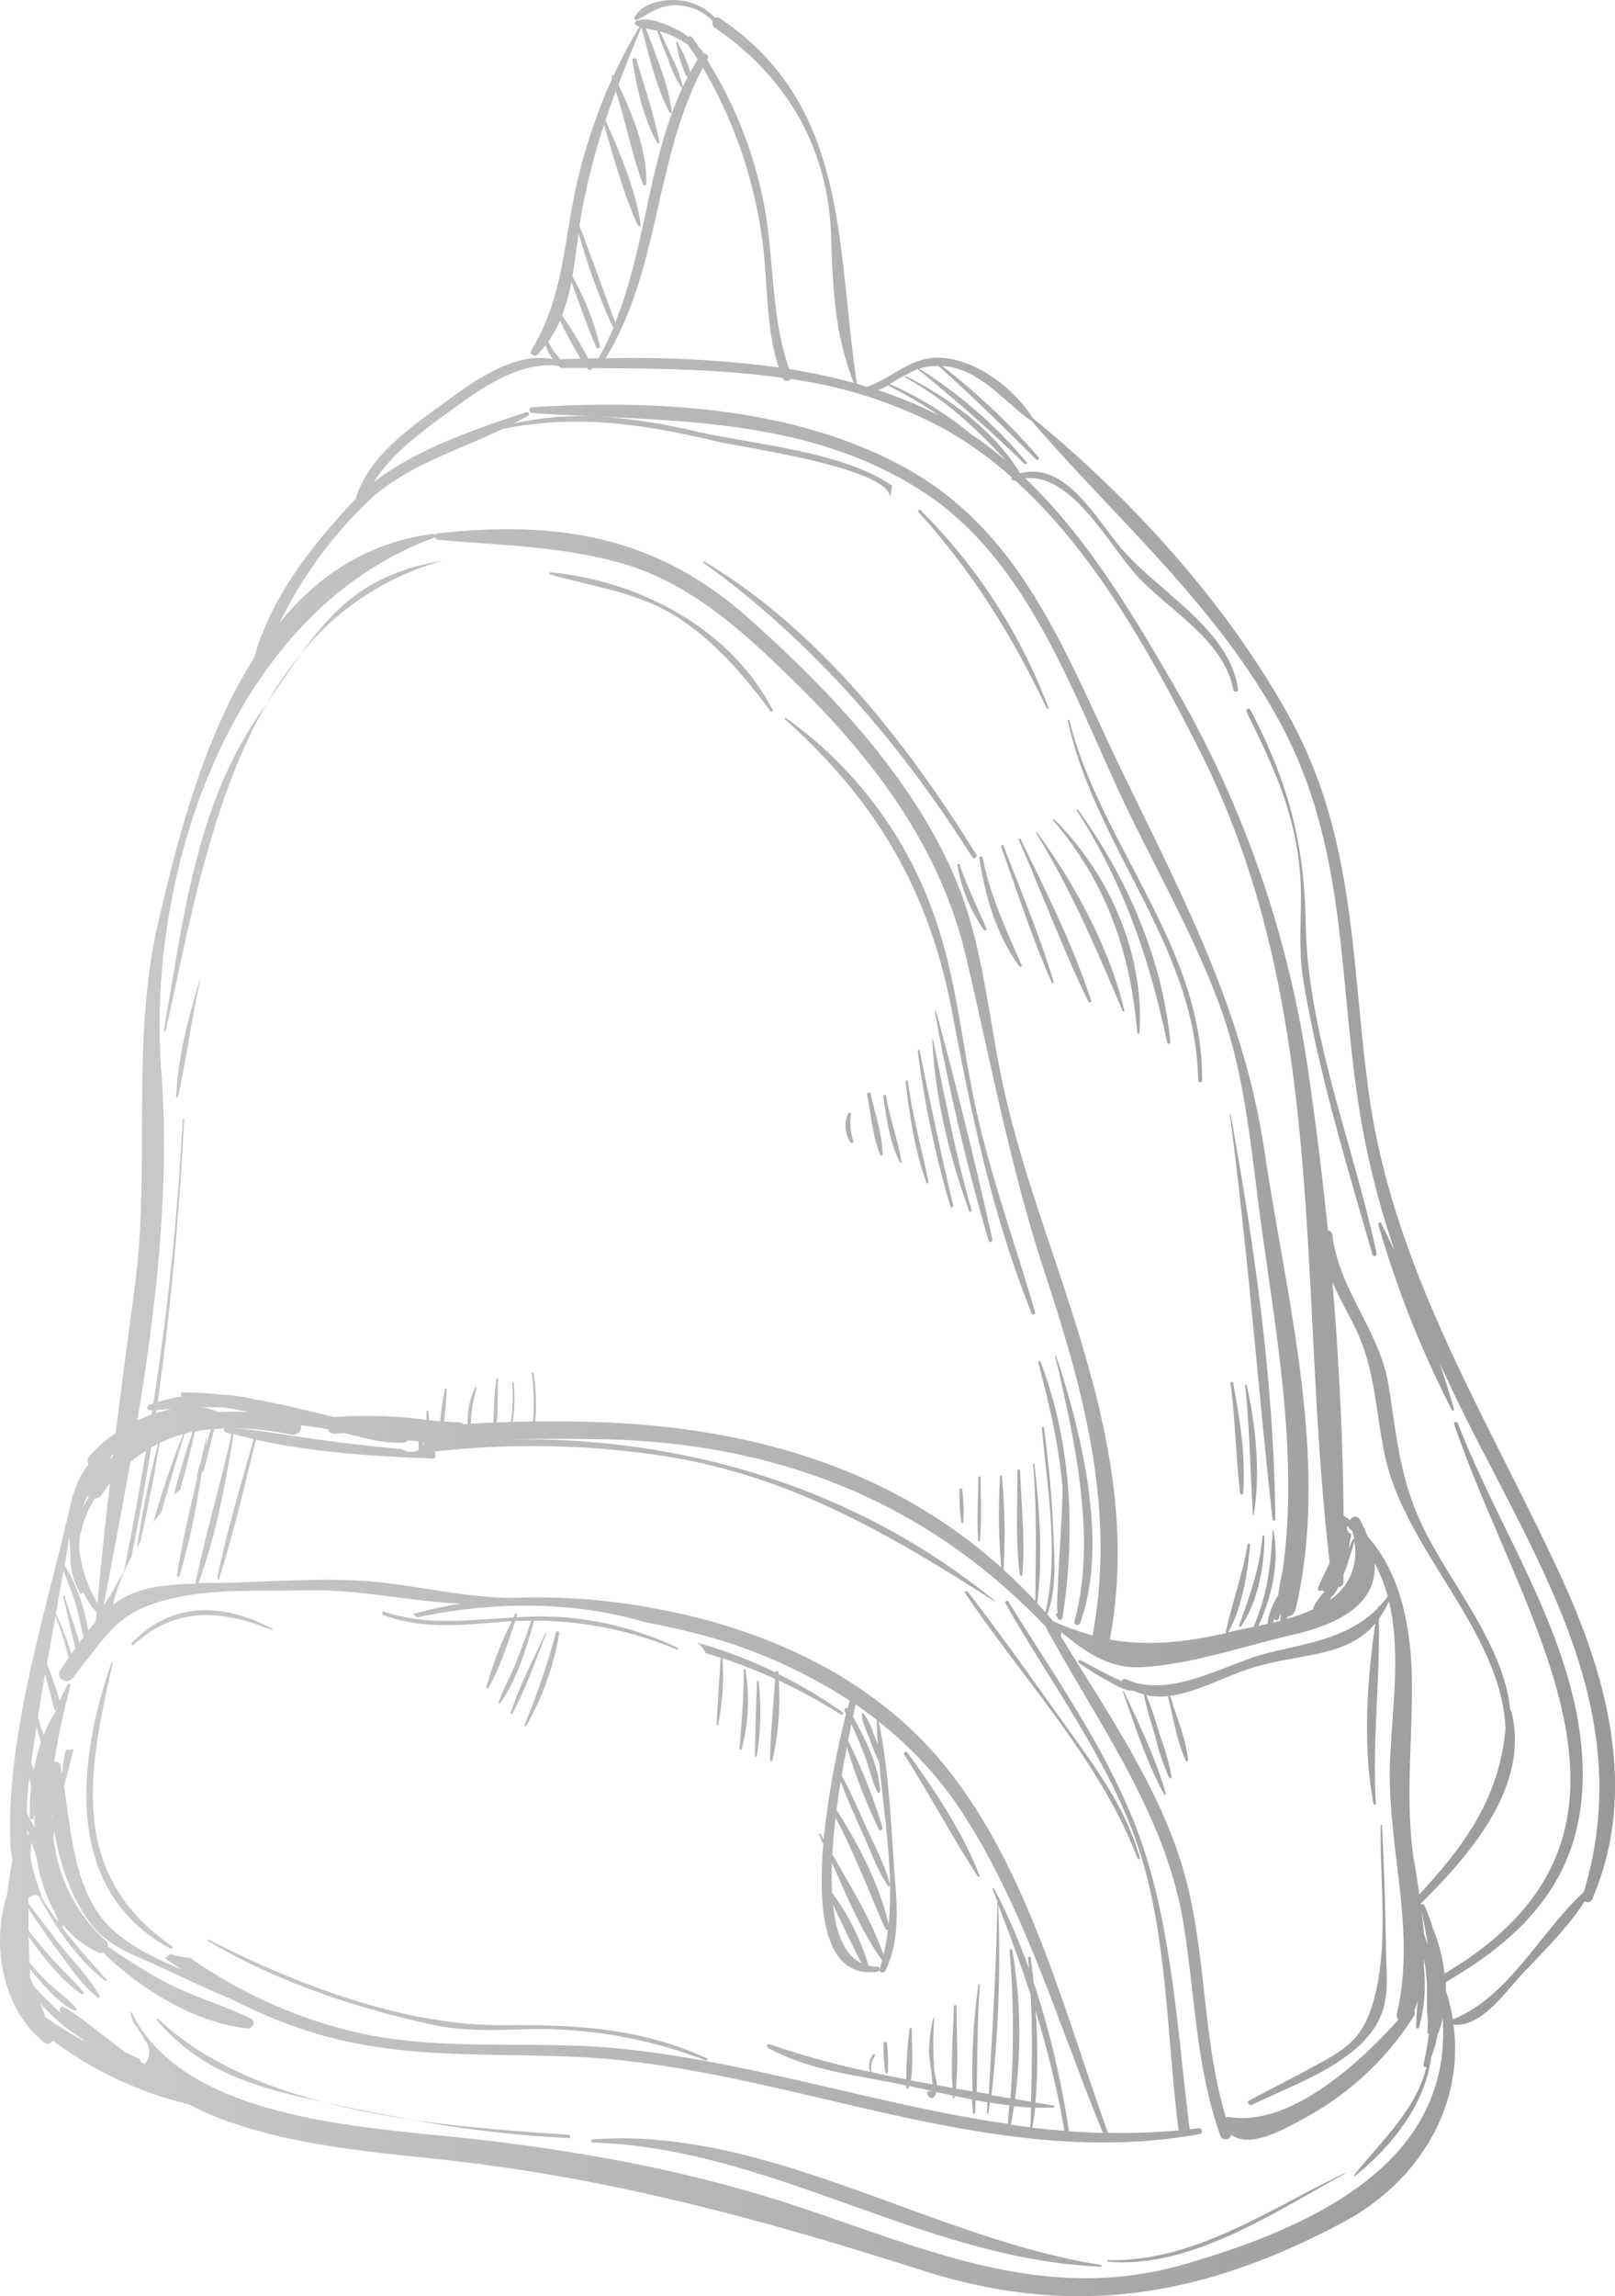 <?xml version="1.0" encoding="UTF-8"?> <svg xmlns="http://www.w3.org/2000/svg" xmlns:xlink="http://www.w3.org/1999/xlink" viewBox="0 0 275.04 390.92"><defs><style>.e6c8a32e-c321-404a-81d0-889ea4a60460{fill:url(#e2553b12-839e-42d8-83df-dbad7daee073);}</style><linearGradient id="e2553b12-839e-42d8-83df-dbad7daee073" y1="195.46" x2="275.04" y2="195.46" gradientUnits="userSpaceOnUse"><stop offset="0" stop-color="#ccc"></stop><stop offset="1" stop-color="#999"></stop></linearGradient></defs><g id="a71fbf2c-3f33-4063-92c3-4892e9dda1cb" data-name="Vrstva 2"><g id="a014d815-2ed9-498d-b725-60051b717132" data-name="Vrstva 1"><path class="e6c8a32e-c321-404a-81d0-889ea4a60460" d="M265.59,267.86C252.92,240.59,237,215.71,233,185.25c-3-22.78-2.2-43.15-13.74-63.8-10.59-18.93-26.69-36.69-43.45-50.33l0-.07c-3-4.59-8.22-8.78-13.69-9.91-6.37-1.3-9.27,2.83-14.45,4.72-.58-.18-1.15-.35-1.73-.51C142.35,41.78,144.75,18,122.58,3.1a.68.68,0,0,0-.78-.05,9.5,9.5,0,0,0-6.24-3c-2.5-.22-6.2.43-7.49,2.86a.34.34,0,0,0,.48.45c2.19-1.13,3.76-2.46,6.38-2.46a8.87,8.87,0,0,1,6.45,2.68,1,1,0,0,0,.36,1.14C133.9,13,141,25.11,141.53,39.94c.3,9.1.58,16.78,3.87,25.25a101.93,101.93,0,0,0-11-2.36c-3.29-9.25-2.46-19.91-4.59-29.51a72.08,72.08,0,0,0-9.41-23.14,1.09,1.09,0,0,1,.08-.15c.33-.58-.26-1-.77-.93L119.68,9a.23.23,0,0,0,0-.26c-.23-.28-.47-.54-.71-.8-.34-.51-.66-1-1-1.51a.6.6,0,0,0-.79-.19,12.9,12.9,0,0,0-2.68-1.59c-1.71-.76-4.23-1.81-6.07-1.12a.44.44,0,0,0-.07.79c.18.09.36.16.54.23a84.28,84.28,0,0,0-4.39,8.29.26.26,0,0,0-.35.31c0,.08.05.16.08.24A95.42,95.42,0,0,0,98.6,29.68C96,40,96.25,50.3,90.48,59.62c-.4.66.58,1.27,1.07.75a19.63,19.63,0,0,0,1.35-1.59,8.55,8.55,0,0,0,1.23,2.36c-6.88-1.32-14,4.17-19.23,8-5.54,4-12,8.69-14.23,15.41a.75.75,0,0,0,0,.29c-.17.18-.36.35-.53.53C52.91,93.14,46.17,101.68,43.27,112c-8.65,13.61-13.16,31.24-16.39,45.34-4.64,20.27-1.18,41.2-3.95,61.9-1.1,8.27-2.2,16.51-3.23,24.76a20.26,20.26,0,0,0-4.6,4.13.89.89,0,0,0,0,1.13,15,15,0,0,0-2.64,5.29.17.17,0,0,0-.11.13C8.27,272.94,1.24,294.17,1.73,313a24.15,24.15,0,0,0,.38,3.75c-.34,1.85-.67,3.84-.91,5.88-2.78,8.48-.75,19.56,6.39,25.13A1,1,0,0,0,9,347.43a63.46,63.46,0,0,0,23.15,10.82c13.13,7,32.93,8.25,44.06,9.51,28.51,3.22,53.7,10.12,80.95,18.8,25.62,8.16,47.62,4.54,71.46-8.16,13-6.9,20.77-19.82,18.92-33.7l.09,0c4.68.38,8.61-5.42,11.42-8.42,3.67-3.92,7.9-8,10.84-12.61a.82.82,0,0,0,1.23-.27C279.12,305,273.68,285.26,265.59,267.86ZM151.2,65.62A77.08,77.08,0,0,1,160,70.76q-2-1-4.09-1.94c-2.09-.89-4.22-1.68-6.38-2.39A12.69,12.69,0,0,0,151.2,65.62ZM129.62,39.49c1.24,7.65.59,15.7,3,23.06A189.06,189.06,0,0,0,103.13,61c9.27-15.11,8.33-33.86,16.57-49.49A78.48,78.48,0,0,1,129.62,39.49ZM100.15,61a64.75,64.75,0,0,0-4.43-7.3A32.38,32.38,0,0,0,97.32,48c1.37,3.72,2.66,7.51,4.22,11.12a.33.33,0,0,0,.62-.2,45.24,45.24,0,0,0-4.68-11.86c.42-2.39.7-4.86,1.07-7.38a104.44,104.44,0,0,0,5.72,15.77.38.38,0,0,0,.26.22A47.79,47.79,0,0,1,101.91,61Zm5.17-46.59c1.22-3.27,2.53-6.51,3.91-9.77h0c1.33,4.81,2.47,10.14,4.8,14.51a.21.21,0,0,0,.39-.13c-.64-4.76-2.72-9.61-4.42-14.17.62.14,1.26.24,1.9.37.56,1.64,1.23,3.25,1.89,4.86A20.36,20.36,0,0,0,116,14.84c.08.12.31.08.29-.09a22.11,22.11,0,0,0-2-5.22c-.59-1.41-1.21-2.8-1.89-4.16a7.53,7.53,0,0,1,1.42.43,19.82,19.82,0,0,1,3.35,1.82q.86,1.24,1.65,2.52-.66,1.06-1.26,2.16c-.29-.93-.62-1.85-1-2.76s-.8-1.55-1.18-2.38a.13.13,0,0,0-.24.08c.25,1,.33,1.87.65,2.83s.63,1.83,1,2.72a.42.42,0,0,0,.35.27c-6.73,13-6.9,28.32-12.37,41.87-2-5.51-4-11-6.09-16.51a111.32,111.32,0,0,1,4.18-17.16c1.71,5.64,3.3,11.75,5.76,17.07.11.23.55.22.5-.1-.9-6-3.55-12.24-6-17.74q.84-2.5,1.75-5c1.7,5.25,2.7,10.71,4.61,15.84a.3.3,0,0,0,.59-.11C110.17,25.59,107.79,19.6,105.32,14.45ZM95.38,54.57a68.13,68.13,0,0,0,3.5,6.5l-3.19.08a.56.56,0,0,0-.23.06c-.37-.49-.8-.94-1.15-1.44a12.36,12.36,0,0,1-.93-1.62A19.83,19.83,0,0,0,95.38,54.57Zm-19.56,16c5.39-3.95,12.24-9.14,19.3-8.28a.71.71,0,0,0,.64.37c1.42,0,2.85,0,4.28,0,0,.06.09.13.14.18.21.25.66.14.65-.17,10.69.06,21.74.14,32.45,1.67v0a.85.85,0,0,0,1.44.2,77.48,77.48,0,0,1,25.84,8.35,65.67,65.67,0,0,1,11.72,8.35.4.4,0,0,0,.5.55l.09,0C186.4,94,196,111.41,204,127.17c22.45,44,16.92,91.6,22.45,138.86-.65,1.46-1.45,2.86-2,4.37-.14.4.42.61.67.35l.06-.06a.35.35,0,0,0,.5.18,11.92,11.92,0,0,0-2,2.75.41.41,0,0,0,0,.34,30.09,30.09,0,0,1-4.54,1.65.6.6,0,0,0,.06-.19,1.43,1.43,0,0,0,.08-.22,1.56,1.56,0,0,0,1.38-1.26c5.89-25.12-1.57-52.75-5.28-77.77-3.51-23.7-13.76-43.14-24.14-64.53-9.59-19.77-16.81-40.86-37.07-52C135.36,69.28,111.72,68,90.65,69.33a.5.5,0,0,0,0,1c3.58.24,7.18.41,10.76.58a52.93,52.93,0,0,0-13.91,1.17c.84-.43,1.67-.88,2.46-1.34a.33.33,0,0,0-.28-.59c-8.38,2.81-18.63,6.18-26,11.93C66.58,77.36,71.64,73.63,75.82,70.57Zm166.29,254.7c.39,2,.78,4,1.07,6-.21-.67-.44-1.33-.68-2C242.41,328,242.28,326.63,242.11,325.27Zm-32.78,35.15a1.06,1.06,0,0,0-.55.08c-4.16-13.8-3.24-28.36-7.26-42.17-4.13-14.19-13.26-27.28-20.94-39.89a.59.59,0,0,0,.14-.6c3.94,3.31,8.13,6.26,13.53,6,8.52-.42,17.58-3.61,25.86-5.51,8.62-2,14.38-5.57,14-12.2a27.54,27.54,0,0,1,2.23,5.65,18.67,18.67,0,0,1-1.55,1.83v-.29a0,0,0,0,0-.08,0c0,.15-.05.3-.07.46-5,5.05-11.62,5.9-18.58,7.6-7.24,1.76-16.73,8-24.3,4.5a.59.59,0,0,0-.76.34c-.77-.38-1.57-.71-2.3-1.1L184,282.64c-.25-.13-.54.25-.29.42a40.11,40.11,0,0,0,4.3,2.74c1.44.77,3,1.84,4.66,2.07a.28.28,0,0,0,.23-.09,9.9,9.9,0,0,0,1.92.7c.45,2.37,1.2,4.67,1.88,7a43.4,43.4,0,0,0,2.39,7.17.24.24,0,0,0,.44-.14,39.79,39.79,0,0,0-1.87-6.73c-.76-2.41-1.46-4.86-2.45-7.18a12.08,12.08,0,0,0,3.89.13.22.22,0,0,0-.15.28c.9,3.49,1.48,7.48,3,10.75.09.19.41.07.39-.12-.36-3.61-2-7.32-3-10.77a.21.21,0,0,0-.27-.14c4.85-.58,9.83-3.52,14.52-4.89,8.35-2.43,15.81-1.72,20.63-7.46-1.45,9.87-2.14,21.23-.3,30.75,0,.23.4.15.39-.07-.6-10.54.72-21,.51-31.45a17.54,17.54,0,0,0,1.72-3c2,8.29.67,17.3.21,26.7-.7,14.57,4.53,29,1.17,43.38a1.29,1.29,0,0,0,.22,1.17C231.34,351.45,219.56,362.11,209.33,360.42Zm7.73-85.08c0-.11.06-.22.09-.33C217.11,275.12,217.09,275.24,217.06,275.34Zm.72.25c.09-.25.17-.5.25-.75l.12.09a2.33,2.33,0,0,0-.1,1l-1.22.31c.07-.27.14-.54.2-.81C216.9,275.89,217.62,276,217.78,275.59Zm12.58-14.82q.16.66.27,1.29a.18.18,0,0,0-.29.06l-.65,1.52c.07-.45.15-.88.22-1.31,0,0,0-.06,0-.09.07-.26.14-.52.19-.78a.44.44,0,0,0-.44-.52.11.11,0,0,0,0-.05.36.36,0,0,0-.27-.38q0-.37.06-.75C229.76,260.1,230.07,260.43,230.36,260.77Zm-3.53,11a.32.32,0,0,0,.23-.14,8.48,8.48,0,0,0,.87-1.41.93.93,0,0,0,.87-1c0-.39,0-.78,0-1.16a13.85,13.85,0,0,0,.84-2.39h0a30.32,30.32,0,0,0,1-3.23,9.64,9.64,0,0,1-4.25,10C226.56,272.21,226.7,272,226.83,271.73Zm14,45.23c-1.6-10.58-.25-20.42-.38-31-.09-8.42-1.78-18-7.51-24.38a25.87,25.87,0,0,0-1.4-3,.88.88,0,0,0-1.58.21c-.37-.28-.75-.54-1.14-.79-.08-10-.5-20.12-1.19-30.25a.14.14,0,0,0,0-.18h0c-.21-3.14-.46-6.27-.73-9.4,1,2.37,2.29,4.64,3.69,7.42,3.78,7.48,3.59,14.88,5.41,22.79,3.67,15.89,19.68,29.44,20.4,45.83-1.07,11.84-6.85,19.78-14.69,28.28C241.46,320.7,241.16,318.87,240.87,317ZM62.52,85.5c6.07-5.94,15.22-8.73,23.15-12.5,13-2.53,24.19-.73,36.76,2.23,3.66.86,28.43,4.34,29.12,9.24,0,0,.08.06.09,0,.08-.53.17-1.06.25-1.59a.3.3,0,0,0-.15-.32c-8.63-5.8-23.23-6.84-33.29-9.13a98.15,98.15,0,0,0-16.12-2.5c19,.9,37.79,1.92,54.48,12.55,18.6,11.84,26,35.16,35.09,54.11,5.38,11.17,11.79,22.42,16,34.09,3.77,10.41,4.92,21.49,6.31,32.42,2.6,20.48,7.19,42.59,4.22,63.32q-.27,1.24-.51,2.52c-.1.51-.17,1.08-.23,1.66a11.59,11.59,0,0,0-1.84,4.86l-1.56.35c2.36-5,3.66-11,2.55-16.33,0-.06-.09,0-.1,0-.3,6-.91,11.07-3.25,16.48-1.43.31-2.81.59-4.07.88l-.26.06c2.41-4.34,3.31-10,3.74-14.92,0-.24-.39-.27-.43,0-.88,5.08-2.61,9.83-3.71,14.82a.19.19,0,0,0,.1.21c-7.09,1.62-13.4,2.26-19.86,1.12,4.1-21.8-1.84-42.11-8.71-62.7-3.61-10.83-7.38-21.61-9.71-32.81-2.41-11.61-3.29-23.3-8-34.32-7.28-17-21.25-31.69-34.9-43.89C112,91.36,95.33,88.55,74.59,90.79a.55.55,0,0,0-.48.34.29.29,0,0,0-.34-.24C62.58,92.32,54.13,98.05,47.62,106A73.38,73.38,0,0,1,62.52,85.5ZM27.46,182.15C24.9,148,39.79,104,73.9,91.57a.28.28,0,0,0,.18-.17.6.6,0,0,0,.56.51C85.23,92.83,95.93,93,106.22,96c11.34,3.37,19.91,11.13,28.2,19.18,14,13.6,25.63,28.6,30.15,47.92,4.29,18.36,7.57,36,13.49,54,6.59,20,12,40.14,8,61.31a41.19,41.19,0,0,1-6.41-2.28l-.06-.07a.24.24,0,0,0-.23-.05l0,0c-.33-.39-.66-.79-1-1.18,1.57-4.2,1.25-8.55,1.07-13a186.73,186.73,0,0,0-1.65-18.75c0-.22-.36-.21-.34,0,.86,10,2.95,21.53.59,31.41-.49-.55-1-1.11-1.48-1.65.07,0,.13,0,.14-.13.9-7.77.37-15.74-.53-23.48a.12.12,0,0,0-.23,0c.69,7.81.46,15.52.38,23.34-1.75-1.88-3.56-3.65-5.4-5.33a104.32,104.32,0,0,0-.29-15.91.15.15,0,0,0-.3,0,106,106,0,0,0,.19,15.53C150,248.48,123.91,242,95.56,242l-4.41,0a34.51,34.51,0,0,0-.27-8.19c0-.19-.32-.18-.3,0a38.76,38.76,0,0,1,.2,8.19l-3.44.07a28.54,28.54,0,0,0,.13-6.72.12.12,0,0,0-.23,0,35.11,35.11,0,0,1-.22,6.73l-2.44.09c.28-2.43.16-5,.2-7.4,0-.16-.24-.14-.25,0a70.36,70.36,0,0,0-.48,7.41c-1.28.05-2.57.13-3.87.21a23.45,23.45,0,0,1,1-6.05c0-.14-.18-.22-.24-.09a12.23,12.23,0,0,0-1.27,6.17l-.73.05a1.37,1.37,0,0,0-.8-.31L75.61,242c.25-1.8.34-3.65.5-5.41,0-.24-.38-.27-.41,0-.25,1.75-.58,3.58-.74,5.38l-1.89-.19c0-.48-.06-1-.08-1.46a.19.19,0,0,0-.37,0c0,.47,0,.93,0,1.4A78,78,0,0,0,57,241.25l-.17,0c-4.28-1.08-8.66-2.14-13.05-2.93a30.78,30.78,0,0,0-6.26-.9,60,60,0,0,0-6.39-.37c-.42,0-.45.53-.16.71a27.41,27.41,0,0,0-4.11.94c2.24-15.93,3.67-31.95,4.51-48.1,0-.17-.25-.15-.26,0a476.87,476.87,0,0,1-5,48.34c-.24.08-.49.16-.72.25a.45.45,0,0,0,.16.88l.39,0-.12.74c-.82.31-1.64.65-2.43,1C26.69,222,28.92,201.73,27.46,182.15Zm12.47,61v0a51.11,51.11,0,0,1,9.67,1.1,1.41,1.41,0,0,0,1.67-1.61l3.54.49,1,.21a1.2,1.2,0,0,0,1.3.75c.51-.06,1-.08,1.54-.11,3.36.83,6.84,1.86,10.23,1.61a.51.51,0,0,0,.46-.35h.14c.45,0,.9.06,1.35.11.15,0,.3,0,.44.06a8.92,8.92,0,0,0,.07,1.37c-.73.57-1.72.55-3-.08q-2.7-.26-5.4-.54c-2.71-.3-5.41-.61-8.1-1C49.91,244.55,44.94,243.55,39.93,243.14ZM71,275.36c12.89-2.73,26.54-2.87,39,.85,3,.55,5.87,1.19,8.69,1.92a86.75,86.75,0,0,1,26,11.4c-.11.4-.23.84-.35,1.31-.25-.21-.66.11-.49.45l.24.5a148.49,148.49,0,0,0-3.82,21.36c-.16-.3-.34-.6-.5-.9-.08-.15-.33,0-.26.12.23.51.46,1,.7,1.53-1,11.91.36,23,9.2,21.77a.42.42,0,0,0,.36-.27.54.54,0,0,0,1,.14c2.84-5.79,1.84-12.33,1.43-18.58-.53-7.93-.95-16.07-2.56-23.87A64.18,64.18,0,0,1,163.49,308c10.95,16.53,16.79,36.88,24.36,55.13q-2.91-.08-5.81-.3A152.62,152.62,0,0,0,176,337.36c-.14-1.33-.29-2.66-.46-4,0-.29-.5-.27-.46,0,.07.62.12,1.23.17,1.84a108.22,108.22,0,0,0-5.94-13.66c-.07-.14-.31,0-.25.12.27.68.53,1.36.79,2,0,0,0,0,0,0-.15,11-.86,21.89-1.45,32.84l-2.06-.34c.12-6.1.09-12.17.53-18.27,0-.14-.23-.16-.25,0a111.17,111.17,0,0,0-1,18.17l-2.81-.48c.42-4.6.09-9.41.1-14,0-.31-.48-.28-.48,0-.09,4.55-.53,9.31-.21,13.88l-2.65-.46c-.09-.9-.39-1.85-.46-2.6a58.24,58.24,0,0,1,0-8.86.08.08,0,0,0-.16,0,24.92,24.92,0,0,0-.73,5.95c0,.7.5,3.61.58,5.38l-3.68-.68c.45-2.81.15-6,.17-8.75,0-.24-.36-.21-.38,0a61,61,0,0,0-.56,8.57q-3-.57-5.91-1.22s0,0,0-.05a3.29,3.29,0,0,1,.55-2.7.2.2,0,1,0-.33-.22,3.14,3.14,0,0,0-.49,2.91A139.17,139.17,0,0,1,131,348c-.37-.13-.54.45-.23.62,6.85,3.83,15.07,4.67,22.66,6.23l.92.2c0,.11,0,.23,0,.35a.2.2,0,0,0,.4,0l.06-.28,3.82.84a1.09,1.09,0,0,1-.06.23.19.19,0,0,0-.23-.22l-.24.06a.22.22,0,0,0-.15.22.78.78,0,0,0,.69.94.4.4,0,0,0,.37-.12,1.88,1.88,0,0,0,.44-.92l2.78.61c0,.12,0,.24,0,.36s.27.2.3,0l0-.31c1,.21,2,.42,3,.61,0,.78.1,1.56.18,2.33a.19.19,0,0,0,.37,0c0-.73.05-1.46.07-2.18l2,.35-.09,1.76a.15.15,0,0,0,.3,0c.08-.57.14-1.15.22-1.72,1.1.18,2.2.34,3.31.46-.08,1.06-.16,2.11-.25,3.17-22-3.18-43.41-10.52-65.93-12.81-15.33-1.55-30.89.69-46-3a82.18,82.18,0,0,1-27.37-12.49,11,11,0,0,1-3.35-.66,3.05,3.05,0,0,1-.91.72c.91.66,1.84,1.31,2.78,1.94-5.52-2.33-10.84-5-13.9-9.26-4.41-6.13-4.9-14.56-6.07-22,.19-.65.37-1.31.54-1.93.37-1.45.74-2.88,1.09-4.31a3.62,3.62,0,0,1-1.35.09c-.23,1.36-.44,2.72-.62,4.08l-.3-1.51a.75.75,0,0,0-1-.47A112.76,112.76,0,0,1,12,287a.26.26,0,0,0-.49-.18c-.46.84-.91,1.76-1.34,2.73A62.35,62.35,0,0,0,8,283.32c.47-2.71.95-5.41,1.43-8.12a45.51,45.51,0,0,1,2.25,7.06c-.46.68-.95,1.4-1.45,2.16-.78,1.16,1.1,2.42,2,1.38l.2-.24,0,.17c.15-.24.29-.48.43-.72,6-7.31,7.15-11.24,18.6-13.32,6.58-1.19,14-.77,20.7-.94,8.75-.23,17.57,1.89,26.28,2.26a75.54,75.54,0,0,0-8.13,1.78C70.54,275,70.78,275.15,71,275.36Zm78.33,17.46c0,1.36.07,2.74.16,4.14-.25-.61-.5-1.21-.74-1.81a10.37,10.37,0,0,0-1.75-3.5.13.13,0,0,0-.21.1c0,1.47.77,2.93,1.29,4.28a42.41,42.41,0,0,0,1.65,4c.81,9.06,2.51,18.64,1.61,27.55-1.61-6.82-5.15-13.59-8.87-19.47.21-1.63.45-3.25.71-4.81,1.09,3,2.47,6,3.78,8.92s2.43,6.11,4.23,8.81a.21.21,0,0,0,.37-.17c-.91-3.57-2.78-6.95-4.28-10.3-1.24-2.78-2.45-5.61-3.94-8.27.29-1.71.59-3.34.88-4.86a97.8,97.8,0,0,0,5.44,14c.18.38.74.07.64-.3a98.43,98.43,0,0,0-5.87-14.8c.2-1,.38-1.91.56-2.77.82,1.75,1.6,3.53,2.27,5.35.76,2,1.21,4.22,2.16,6.18.12.23.48.08.47-.15-.22-4.27-2.45-8.83-4.63-12.65.17-.79.32-1.51.45-2.13Q147.56,291.46,149.33,292.82Zm.49,42.33a.4.4,0,0,0-.42-.33,7.07,7.07,0,0,1-1.49-.18,39.9,39.9,0,0,0-6.21-12.4c-.09-1.63-.09-3.34,0-5.11,2.5,5.72,5,11.66,8.52,16.62C150.08,334.22,150,334.69,149.82,335.15Zm-3.08-.91c-2.94-1.38-4.38-5.14-4.88-10C143.46,327.6,145,331,146.74,334.24Zm3.73-1.44c-2.07-5.93-5.54-11.57-8.72-17.09.11-2.06.31-4.16.56-6.25,3.24,6.15,5.63,12.49,8.42,18.85a.38.38,0,0,0,.49.23A39.91,39.91,0,0,1,150.47,332.8Zm22.23,25.78c1,.1,1.92.17,2.88.22,0,1.12-.07,2.24-.1,3.37-1.12-.13-2.23-.28-3.34-.44h0C172.35,360.69,172.53,359.64,172.7,358.58Zm-.62-1.35-3.22-.53A216.39,216.39,0,0,0,170,324.31c2,5.11,3.86,10.21,5.52,15.34.34,6.07.23,12.08.06,18.16l-2.72-.45a85,85,0,0,0-.45-25.29c-.05-.29-.5-.29-.48,0A158.73,158.73,0,0,1,172.08,357.23Zm4.21,1.6c1,0,2.07,0,3.11,0a.19.19,0,0,0,0-.37l-3.06-.52a96.33,96.33,0,0,0,0-15.66,161.52,161.52,0,0,1,4.94,20.49c-1.83-.15-3.65-.32-5.47-.54C176,361.09,176.17,360,176.29,358.83ZM5.16,316.07c.06-.81.13-1.61.21-2.42.31.9.61,1.81.9,2.71a25.91,25.91,0,0,0,3,9.07c.27.61.49,1.24.71,1.88a52.22,52.22,0,0,1-3.06-4.54l.21.06A36.57,36.57,0,0,1,5.16,316.07ZM14,347.12l.4.39a59.77,59.77,0,0,1-6.83-4.23.57.57,0,0,0,0-.34c-.23-.64-.47-1.25-.7-1.85A33.27,33.27,0,0,0,14,347.12Zm-9.35-34.9c0-.25,0-.51,0-.77l.33,1A1.18,1.18,0,0,0,4.68,312.22Zm-.1-3.54a54.84,54.84,0,0,1,.42-6c.12.43.24.85.38,1.28a33.08,33.08,0,0,0-.26,5.48.32.32,0,0,0,.63.06c.06-.27.11-.54.16-.81,0,.81,0,1.63,0,2.44C5.45,310.27,5,309.46,4.58,308.68Zm1.65-14.79c.26.93.51,1.87.76,2.82a35.27,35.27,0,0,0-1.2,4.57c-.15-.38-.31-.76-.47-1.13C5.6,298.06,5.91,296,6.23,293.89Zm3.16-2.33a21.42,21.42,0,0,0-1.91,3.8c-.35-1-.68-2-1-3,.39-2.46.8-4.91,1.22-7.37.56,2.11,1.1,4.25,1.7,6.36.18-.39.37-.77.56-1.15C9.76,290.62,9.58,291.08,9.39,291.56Zm-.58,16.8c0,.4.07.8.12,1.2l-.09-.28Zm33.54-67.94a41.3,41.3,0,0,0-5.1,0,9.68,9.68,0,0,0-3.11-.85c1,0,2.07,0,3.11,0s1.76.18,2.63.32ZM18.81,271.61l-.09.13c-.35.47-.69.95-1,1.46l-.07.11c1.52-8,3.1-16.16,4.55-24.39A23.11,23.11,0,0,1,24.86,247q-1.72,10.36-3.78,20.68A35.12,35.12,0,0,0,18.81,271.61Zm-5-10.85a19.11,19.11,0,0,1,2.31-5.64,1.41,1.41,0,0,0,1.21-.66c.45-.66.91-1.29,1.39-1.89q-1.2,10.17-2.12,20.36a22.55,22.55,0,0,1-3.14-9.58A15,15,0,0,1,13.76,260.76ZM26.6,240.58c0-.18,0-.35.07-.53l2.62-.19A22.32,22.32,0,0,0,26.6,240.58Zm-7.33,6.86c0,.16,0,.31-.05.46-.22.21-.44.42-.65.64Zm-4.4,7.18a1.09,1.09,0,0,0,.29.23,18.75,18.75,0,0,0-1.07,1.84A17,17,0,0,1,14.87,254.62Zm-1.22,16.62a.25.25,0,0,0,.45-.14.78.78,0,0,0,0-.16,16.25,16.25,0,0,0,2.33,3.53l-.12,1.34c-.07.16-.13.32-.19.48-.37.43-.74.88-1.11,1.36a30.54,30.54,0,0,0-4-11.19c.28-1.6.54-3.2.79-4.8,0,.79.12,1.59.23,2.37A12.32,12.32,0,0,0,13.65,271.24Zm-.74,1.92c.55,1.8.84,3.68,1.31,5.49l-.7,1c-.77-2.71-1.74-5.39-2.56-8a.12.12,0,0,0-.23.07c.7,2.88,1.29,5.93,2.14,8.84l-.71,1a48.55,48.55,0,0,0-2.65-6.81q.64-3.64,1.28-7.29C11.55,269.33,12.31,271.21,12.91,273.16Zm6.32.08c.13-.54.27-1.08.43-1.62.05-.14.09-.28.13-.41.2-.64.41-1.28.65-1.9h0c.23-.6.46-1.19.73-1.78h0c.37-.83.78-1.65,1.21-2.45q1.89-9.3,3.36-18.63c.39-.23.79-.43,1.19-.63a158.12,158.12,0,0,0-3.57,17.52c.18-.3.38-.6.57-.9.71-3.22,1.34-6.47,2-9.69.47-2.1.78-4.71,1.31-7.11a24.82,24.82,0,0,1,3.94-1.46,140.34,140.34,0,0,0-5.06,15q.66-.86,1.35-1.68c1.31-4.48,2.55-9,4-13.44.44-.12.88-.22,1.33-.31-1.17,3.51-2.3,7.13-3.17,10.76a4.57,4.57,0,0,1,.45-.43l.56-.36c1-3.31,1.8-6.72,2.55-10,.91-.18,1.82-.32,2.75-.41-.31,1-.63,1.95-.94,2.93l.21-1.38c0-.08-.11-.11-.13,0-.27,1.29-.55,2.58-.84,3.88-.28.91-.54,1.82-.79,2.73l.21-.18c-1.3,5.62-2.65,11.26-3.51,16.9a.23.23,0,0,0,.44.1,123.63,123.63,0,0,0,3.73-17.56l.36-.31c.65-2.38,1.22-4.78,1.8-7.13.58-.05,1.17-.09,1.76-.11a.44.44,0,0,0,.2.69c.33.1.68.18,1,.27-1.87,8.51-4.42,16.89-6.15,25.41a.08.08,0,0,0,0,.07C26.52,269.8,22.64,270.61,19.23,273.24Zm20.42-30.12h0ZM72,246c0-.15,0-.29,0-.44l.2.08C72.12,245.8,72.06,245.93,72,246ZM201.7,385.49c-23.17,6.71-43.11-2.19-64.78-9.48-18.12-6.1-36-9.47-55-11.71-18.14-2.14-49.91-2.83-59.34-21.36a1.44,1.44,0,0,0-.51-.55c.21.61.43,1.23.64,1.85.74,1.13,1.48,2.26,2.19,3.4a3,3,0,0,1-.29,3.75l-.76-.45a.28.28,0,0,0-.1-.43l-2.2-1C18,347,14.65,344,10.92,341.7c-.47-.3-.95.33-.69.75.08.13.18.25.26.38A53.81,53.81,0,0,1,5.66,338c-.16-.4-.32-.8-.47-1.2s-.06-1-.08-1.55c.52.65,1.06,1.29,1.62,1.91,1.66,1.83,3.65,4.08,5.93,5.12.2.1.5-.15.33-.36-1.5-1.76-3.56-3.11-5.21-4.77-1-1-1.87-2-2.74-3-.07-1.49-.12-3-.16-4.46,2.55,3.69,5.51,7.35,8.94,9.8.21.16.58-.08.38-.32-1.71-2.17-3.85-4-5.68-6.09-1.27-1.44-2.49-2.93-3.67-4.44,0-1.22,0-2.44,0-3.66,1.59,2.43,3.3,4.77,5,7.1,2,2.75,4.1,5.84,6.77,8a.23.23,0,0,0,.35-.29c-1.8-3.17-4.53-5.91-6.8-8.77-1.82-2.3-3.56-4.66-5.35-7,0-.31,0-.61,0-.92a2.09,2.09,0,0,1,1.73-.41c2.89,5.43,6.49,10.7,11.31,14.53a.18.18,0,0,0,.24-.27c-2.57-2.85-5.09-5.65-7.38-8.62,0-.22,0-.45,0-.67a16.09,16.09,0,0,0,5.91,4.7,1.21,1.21,0,0,0,.91.05c6.58,6.41,15.87,12,24.55,12.92.95.1,1.6-1.19.62-1.67-4.84-2.4-10.09-3.78-14.89-6.38a106.26,106.26,0,0,1-9.44-5.9,1.1,1.1,0,0,0-.37-1A27.18,27.18,0,0,1,9.14,313c0-.42,0-.84.11-1.27,1,6.12,3.29,12.28,6.7,16.38,2.7,3.25,6.81,4.71,10.57,6.41,4.15,1.88,8.3,3.94,12.55,5.66a88,88,0,0,0,12,5.15c15.81,5.43,30.88,4.09,47.28,4.86,35.76,1.67,69.83,19.71,106,13.12.56-.1.38-1.06-.18-1l-1.58.18s0-.07,0-.12c-2-15.8-2.91-33.19-8.05-48.36-5-14.7-14.71-28.25-22.81-41.35-.2-.32-.68,0-.49.32,7.57,13.38,17.59,26.62,22.53,41.28,5.07,15,4.92,32.51,6.92,48.19a1.69,1.69,0,0,0,.08.24,106.58,106.58,0,0,1-12.08.42c-7.66-21.23-13.93-46.36-28.9-63.84-12.29-14.33-30.36-22.22-48.65-25.5a105.75,105.75,0,0,0-23.37-1.74c-9.12.06-17.79-2.47-26.85-2.95-8.08-.43-16.28.33-24.37.41l-2.77.05c3-8.05,4.61-16.9,6-25.41,1.13.31,2.26.6,3.42.87C41,252.85,38.6,260.73,37,268.68a.15.15,0,0,0,.3.07c2.52-7.71,4.32-15.76,6.28-23.64,9.74,2.17,20.34,2.84,30.11,3.2a.54.54,0,0,0,.48-.7c-.05-.19-.09-.34-.12-.49a148.53,148.53,0,0,1,39.25.8c21.36,3.39,38.21,13.28,56.08,24.7.05,0,.09,0,.06-.07-23.76-19.38-53.17-28-82.91-27.5,6.07-.17,11.85-.1,16.93,0,29.35.75,54.54,10.73,74.74,32a.64.64,0,0,0,.09.34c8.81,16.11,20.29,31.66,23.26,50.11,2,12.3,2.1,24.35,6.31,36.21a1,1,0,0,0,1.84-.25c3.37,2.47,9.59-1.3,12.83-3.05a50.31,50.31,0,0,0,18.33-17.31.64.64,0,0,0,0-.69q.32-.94.57-1.86c-.1,1.52-.22,3-.25,4.57,0,.3.42.3.5,0a27.62,27.62,0,0,0,.77-10.64l.06-.84c.14.74.26,1.49.35,2.26.32,2.71,0,5.43.31,8.13,0,.64-.06,1.28-.07,1.92a.29.29,0,0,0,.25.28c-.22,1.75-.54,3.51-.93,5.33a.31.31,0,0,0,.55.24c-1.85,7.43-7.36,12.26-12.37,18.52-.07.09,0,.24.13.16,6.12-4.86,12-12.2,13-20.21a19.35,19.35,0,0,0,1.07-3.8s0,0,0,0a15.17,15.17,0,0,0,.89-2.89C247.41,368.18,223.74,379.1,201.7,385.49Zm45.74-41.71s0,0,0,0a33.47,33.47,0,0,0-1.19-4.84c0-.49,0-1-.05-1.48,14-8.12,23.4-18.3,23.34-35.47-.08-21.42-13.84-40.4-21.27-59.68-.15-.38-.74-.2-.61.19C259.07,276,286.68,312,246,336a28.19,28.19,0,0,0-2-7.78,31.84,31.84,0,0,0-1.41-3.85.31.31,0,0,0-.6.05c0-.12,0-.23,0-.35,8.48-8.46,18.56-20,15.41-32.65a.34.34,0,0,0-.19-.25c-1.13-11.35-10.36-21.65-15.1-31.67-3.73-7.87-4.3-15.27-5.62-23.59-1.49-9.33-8.41-16.13-9.59-25.67a.85.85,0,0,0-.75-.75c-.91-8.95-2-17.81-3.26-26.44a181.81,181.81,0,0,0-22.29-65.19c-7.35-12.76-15.28-26.2-26-36.44,8.1-.84,14.54,11.84,19.22,16.82,5.59,5.93,14.65,10.79,16.25,19.27.09.43.83.29.77-.14-1.36-10.2-13.63-16.67-19.87-24-4.29-5-9.44-14.88-17.21-12.78l-.29-.27a.2.2,0,0,0,0-.17c-4.39-7-11.89-12.41-19.14-16.1a.13.13,0,0,0-.13.23c6.88,3.76,12,8.63,17.14,14.16a62.6,62.6,0,0,0-5.9-4.47,59.32,59.32,0,0,0-13.88-8.58,31.65,31.65,0,0,1,4.73-2.54c6.36,5.16,12.32,10.35,18.17,16.12.19.18.53-.1.36-.3a78,78,0,0,0-18.26-15.9,8.13,8.13,0,0,1,1.2-.31,12.39,12.39,0,0,1,2.07-.15c5.75,5.13,11.17,10.49,16.65,15.92.25.25.59-.15.37-.41a113,113,0,0,0-16.39-15.51c6.13.37,10.08,5.61,14.85,9.12a.37.37,0,0,0,.24.08c14.47,16.78,31.3,31.22,42.14,50.93,12.49,22.71,9.9,45.93,14.5,70.43A144.78,144.78,0,0,0,237.53,213c-.77-1.62-1.54-3.21-2.34-4.75-.14-.27-.54,0-.46.22a174.3,174.3,0,0,0,12.56,31.62c.1.2.39,0,.33-.15-.72-2.58-1.55-5.23-2.44-7.9,2.15,4.73,4.44,9.4,6.82,14,12.69,24.64,26.21,47.78,17.73,76.06C262.26,329,257,339.94,247.44,343.78ZM111.9,24.28c-2.3-4.07-3.48-9.42-4.19-14-.06-.4.58-.51.69-.13,1.31,4.56,3,9.37,3.89,14C112.32,24.37,112,24.45,111.9,24.28ZM234.43,213.36c.1.45-.57.69-.7.22-4.34-15.13-9.22-31.1-11.76-46.66-.76-4.67-.45-8.9-.41-13.58.1-12.33-3.88-21.33-9.26-32.1-.22-.43.41-.85.64-.41,6.48,12.46,9.2,22.61,9.43,36.55C222.69,176,230.57,195.18,234.43,213.36Zm-17.72,45.27c-2.54-23-4.23-46-7.28-69a.07.07,0,0,1,.13,0c4.1,22.62,7.43,46,7.63,69A.24.24,0,0,1,216.71,258.63Zm-3.33-.78c-.46-7.36-.55-14.63-1.33-22a.14.14,0,0,1,.27-.05c1.56,7,2.35,14.95,1.21,22.05C213.52,258,213.39,257.93,213.38,257.85ZM210,235.44c1.13,6.06,2.2,12.56,1.7,18.74a.25.25,0,0,1-.5,0c-.74-6.2-.81-12.47-1.64-18.69C209.51,235.27,209.93,235.19,210,235.44Zm5.33,26.08c0,5.13-1.06,11-3.95,15.34-.11.17-.45.09-.37-.14,1.87-5.14,3.5-9.66,4-15.19C215,261.32,215.31,261.29,215.31,261.52Zm-35.62-30.68a.08.08,0,0,1,.15,0c4.36,13.1,8.95,32,4.11,45.44-.21.59-1.15.42-1-.22C186.89,262,182.9,244.58,179.69,230.84ZM93.78,97.44c15.09,1.46,30.57,9.48,37.78,23.4a.21.21,0,0,1-.36.23c-4.52-6.19-10.19-12.7-16.88-16.62-6.41-3.75-13.63-4.61-20.62-6.66A.18.18,0,0,1,93.78,97.44Zm39.92,25c-.11-.1,0-.3.15-.21a69.55,69.55,0,0,1,25.91,35.62c3.09,9.49,4.07,19.48,6.08,29.21,2.57,12.41,6.91,24.19,10.44,36.33a.31.31,0,0,1-.6.19c-6.61-16.53-10.21-33.56-13.47-51C158.33,151.86,149.4,136.51,133.7,122.47ZM154,298.73c-.22-.34.3-.67.54-.34,4.64,6.37,9.47,13.6,12.3,21a.15.15,0,0,1-.26.13C162.14,312.77,158.37,305.54,154,298.73Zm-35.21-19.06a79.65,79.65,0,0,1,13.3,5.06v0a.24.24,0,0,1,.48,0c0,.09,0,.19,0,.29a81.51,81.51,0,0,1,10.91,6.48c.23.16,0,.55-.28.4a90.91,90.91,0,0,0-10.58-5.8,47.59,47.59,0,0,1-1.06,13.56c-.06.22-.42.21-.41,0,.05-4.58.56-9.23.85-13.82a88.33,88.33,0,0,0-8.95-3.53.13.13,0,0,1,0,.09,42.31,42.31,0,0,1-.75,11.29c0,.13-.25.12-.25,0,.13-3.75.47-7.5.65-11.25a.16.16,0,0,1,.14-.16c-.88-.3-1.76-.58-2.65-.84A4.71,4.71,0,0,0,118.78,279.67Zm94,77.92c3.71-2,7.52-3.9,11.24-5.94,5.27-2.87,8-4.57,9.78-10.64,2.8-9.5,1.17-20.32,1.33-30.22,0-.14.21-.15.21,0,.38,7.21.58,14.42.7,21.63.07,3.7.56,7.53-1,11-3.44,7.77-14.83,11.46-21.81,14.91C212.72,358.56,212.24,357.86,212.74,357.59Zm-21.41-69.66c2.61,5.6,5.47,11.45,7.15,17.4.05.17-.2.3-.29.14-2.94-5.45-5-11.66-7-17.49C191.14,287.88,191.29,287.84,191.33,287.93Zm-10.42-34.48c-.57-7.33-2.29-14.39-4.13-21.48a.2.2,0,0,1,.39-.12c5.26,13.91,6,29,3.72,43.62a.41.41,0,0,1-.73.13l-.36-.6a.23.23,0,0,1,.3-.32C179.63,274.41,181.13,256.25,180.91,253.45Zm-7.25-3.18c.21,5.87.92,12,.39,17.85,0,.26-.39.18-.42,0-.79-5.8-.36-11.93-.41-17.79A.22.22,0,0,1,173.66,250.27ZM167,251.51c0,3.58.22,7.24-.12,10.81,0,.16-.26.13-.27,0-.29-3.56,0-7.21,0-10.78C166.63,251.29,167,251.27,167,251.51Zm-3.15,2a29,29,0,0,1,.2,5.66.17.17,0,0,1-.33,0,29.72,29.72,0,0,1-.3-5.66A.22.22,0,0,1,163.83,253.52ZM169,211c.09.41-.52.63-.64.21a375.23,375.23,0,0,1-9.15-39c0-.12.18-.15.21,0C162.91,185,166.13,198.05,169,211ZM158.89,176.9c2,9.86,3.81,19.46,6.58,29.14a.22.22,0,1,1-.42.14c-3.33-9.16-5.86-19.48-6.27-29.26A.06.06,0,0,1,158.89,176.9Zm-2.29,1.93c1.85,8.82,3.61,17.62,5.75,26.38.08.32-.41.49-.5.16a168.54,168.54,0,0,1-5.56-26.49C156.27,178.71,156.57,178.65,156.6,178.83Zm-2,5.28c.82,5.81,2.33,11.4,3.54,17.13a.19.19,0,0,1-.36.11c-2-5.47-2.87-11.46-3.56-17.23C154.23,183.88,154.59,183.87,154.63,184.11Zm-3.69,2.52c.63,3.79,2,7.41,2.63,11.17,0,.16-.22.23-.29.1-1.72-3.37-2.27-7.55-2.84-11.25C150.39,186.33,150.89,186.31,150.94,186.63Zm-2.65-.45c.72,3.31,2,6.93,2.06,10.33a.22.22,0,0,1-.43.08c-1.27-3.13-1.56-6.91-2.22-10.22C147.62,186,148.2,185.79,148.29,186.18Zm-2.95,8.09a.27.27,0,0,1-.49.22,5.36,5.36,0,0,1-.42-4.88c.12-.32.62-.23.54.13A9,9,0,0,0,145.34,194.27ZM229.2,369.89c.05,0,.09.07,0,.09-11.93,6.47-26.34,16.34-40.51,15.06-.15,0-.12-.27,0-.26C203.5,385.11,216.3,376,229.2,369.89Zm-41.73,16c-30.16-1.22-56-20.2-86.55-21.13a.27.27,0,0,1,0-.53c29.73-2.24,57.65,16.83,86.59,21.37C187.66,385.62,187.64,385.89,187.47,385.88ZM27,343.75c7.4,7,17.34,11.3,28.05,14.11l-2.57-.56C42.25,355,33.79,352.17,26.78,344,26.64,343.84,26.85,343.6,27,343.75ZM96.88,364a200,200,0,0,1-26.78-3.12c9.3,1.37,18.57,2,26.76,2.56C97.21,363.46,97.25,364,96.88,364Zm-41.82-6.13c5,1.09,10,2.11,15,3A140.41,140.41,0,0,1,55.06,357.86ZM156.44,87.21c-.21-.23.11-.59.33-.36a94.39,94.39,0,0,1,21.77,33.62c.07.19-.22.27-.3.09C172.31,108.11,165.72,97.48,156.44,87.21ZM204.05,184c-.3-22.74-17.47-39.66-22.19-61.25,0-.17.22-.25.26-.08,5.38,21.24,22.82,38.64,22.6,61.3A.34.34,0,0,1,204.05,184Zm-20.42-46.09c8.29,11.52,14.33,25.28,15.68,39.51,0,.3-.47.4-.53.09-3.05-14.34-7.37-27-15.36-39.46A.13.13,0,0,1,183.63,137.86Zm-4.28,1.76c-.09-.12.1-.28.2-.17,9.43,9.4,15.34,22.89,14.51,36.32a.19.19,0,0,1-.37,0C192.45,161.87,188.44,150.38,179.35,139.62Zm-2.7,2.09c6.49,8.95,12.22,19.44,14.83,30.26a.16.16,0,0,1-.3.1c-4.43-10.49-8.71-20.52-14.7-30.25C176.41,141.71,176.57,141.61,176.65,141.71Zm-2.83,1.12c4.34,8.91,8.91,18,12,27.47.09.26-.32.48-.45.21-4.36-8.95-7.87-18.41-11.86-27.54C173.46,142.81,173.74,142.67,173.82,142.83Zm-2.9,1.17c2.91,7.61,6.17,15.25,8.5,23.06a.17.17,0,0,1-.33.1c-3.31-7.44-5.82-15.36-8.58-23C170.42,143.87,170.82,143.74,170.92,144ZM174,164.36c.1.23-.24.36-.37.18-3.91-5.19-5.89-12.11-6.84-18.45-.05-.31.48-.41.54-.1C168.69,152.63,171.31,158.2,174,164.36ZM168,158.11c.12.27-.28.42-.44.21a27.43,27.43,0,0,1-4.51-11c-.05-.25.3-.39.38-.13C164.71,151,166.43,154.43,168,158.11Zm-48.2-62.3c-.12-.08,0-.29.15-.21,19.41,11.54,34.63,31,46.33,49.92a.41.41,0,0,1-.68.45C153.33,126.54,138.51,109.33,119.83,95.81ZM27.9,175.39c3.36-19,5.44-38.44,16.67-54.38l.84-1.21c-9.54,16.5-13.23,37.91-17.18,55.67A.17.17,0,0,1,27.9,175.39Zm23.3-64c5.76-8,11.52-13.82,24.15-15.92,0,0,0,0,0,0A46.77,46.77,0,0,0,51.2,111.4Zm0,0c-1.85,2.59-3.71,5.4-5.79,8.4A62.53,62.53,0,0,1,51.2,111.4ZM34.1,166.74c-1.44,6.62-2.32,13.35-3.77,19.95,0,.19-.35.17-.34,0,.31-6.71,2.08-13.54,4.06-19.93C34.06,166.7,34.11,166.71,34.1,166.74Zm95.1,119.51a47.3,47.3,0,0,1-.3,12.69.16.16,0,0,1-.32,0c0-4.18.22-8.45.32-12.65A.15.15,0,0,1,129.2,286.25Zm-2.26-2a32,32,0,0,1-.61,13.47c0,.2-.39.2-.38,0,.32-4.53.76-8.87.7-13.42A.15.15,0,0,1,126.94,284.24Zm23.85,68.58a24.24,24.24,0,0,1-.3-5,.28.28,0,0,1,.55,0,25.07,25.07,0,0,1,.15,5A.21.21,0,0,1,150.79,352.82Zm14-81.87c6,7.73,11.61,15.77,17.32,23.72,4.9,6.81,9.73,13.46,12,21.62a.19.19,0,0,1-.36.12c-6.39-16.72-19.49-30.46-29.37-45.19C164.18,271,164.58,270.7,164.77,271ZM29.27,331.33c.25.17.06.57-.22.42C10.72,321.94,13.13,300,18.94,283.18c0-.14.28-.1.24.05C15,301.57,11.56,319.05,29.27,331.33ZM22.79,280c-.22.21-.56-.1-.35-.32,7-7.11,15.56-6.82,23.93-2.39.13.07,0,.25-.11.2C37.8,274.07,30,273.42,22.79,280Zm97.59,70.39c.27.12.05.5-.21.4a78.08,78.08,0,0,0-29.89-5.33c-6,.17-11.15.44-17-.84-13-2.86-26.37-7.32-37.86-14.18a.12.12,0,0,1,.11-.22c15,7.66,33.31,14.72,50.37,14.56C98.21,344.69,108.9,345.22,120.38,350.42ZM89.32,293.7a125.93,125.93,0,0,0,5.36-15.79.29.29,0,0,1,.56.13,47.22,47.22,0,0,1-5.64,15.8A.16.16,0,0,1,89.32,293.7ZM93,278.16c-1.82,4.51-3.42,9.33-5.76,13.59-.08.15-.33.07-.28-.1,1.48-4.65,3.88-9.13,5.9-13.57C92.91,278,93.05,278.06,93,278.16Zm-2.12-2c-1.25,4.57-2.9,9.88-5.67,13.77-.09.13-.33,0-.28-.15.68-2,1.77-3.94,2.61-5.92,1.08-2.56,2-5.18,2.92-7.8C90.56,275.77,91,275.85,90.89,276.12Zm-25.46-1.78c7.35,2.47,14.62,1.41,22,1,.08-.19.17-.37.25-.56s.5-.08.42.16l-.13.37a64.33,64.33,0,0,1,6.81-.09,55.18,55.18,0,0,1,20.63,5.27c.19.09,0,.37-.16.29a62.91,62.91,0,0,0-27.5-4.83c-1.28,3.77-2.57,7.92-4.52,11.31a.21.21,0,0,1-.38-.14,63.38,63.38,0,0,1,4.3-11.14c-.65,0-1.29.08-2,.13-7,.58-13.25,1.21-19.91-1.21C65,274.74,65.11,274.24,65.43,274.34Z"></path></g></g></svg> 